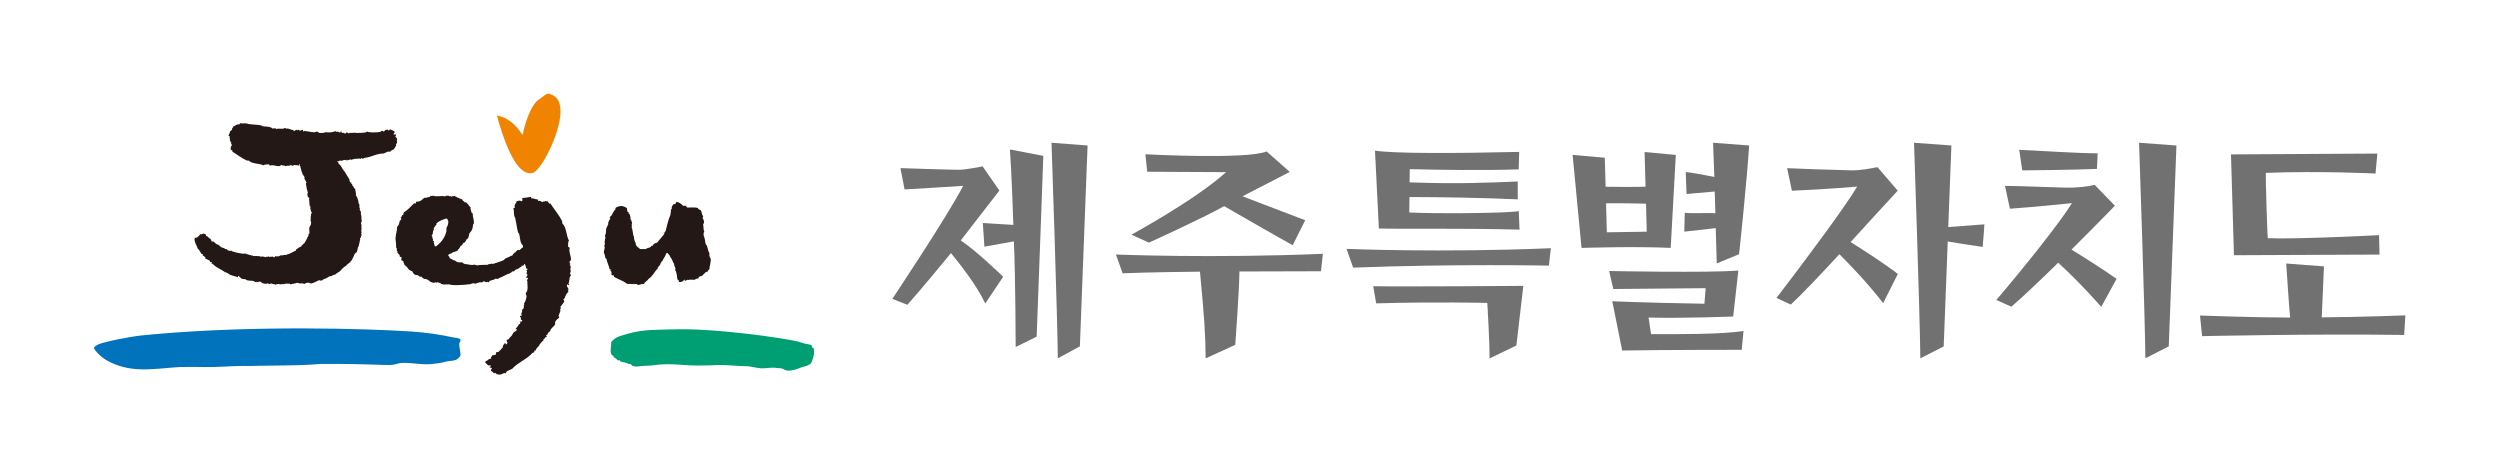 <svg width="203" height="38" viewBox="0 0 203 38" fill="none" xmlns="http://www.w3.org/2000/svg">
<g clip-path="url(#clip0_157_3540)">
<path d="M44.711 7.663C44.678 7.634 44.644 7.615 44.6 7.605C44.432 7.571 44.263 7.692 44.008 7.899L43.81 8.049C43.112 8.42 42.577 10.165 42.461 10.884C42.442 10.893 42.423 10.903 42.389 10.922C41.96 10.18 41.175 9.495 40.356 9.389C40.679 10.628 41.772 14.374 43.222 14.051C43.96 13.887 45.501 10.778 45.516 9.066V9.003C45.506 8.097 45.087 7.774 44.711 7.663Z" fill="#F08300"/>
<path d="M54.506 26.741C52.685 26.818 52.082 26.722 50.295 27.305C50.044 27.382 49.828 27.546 49.63 27.773C49.659 28.149 49.433 28.742 49.784 28.886C49.804 28.886 49.799 28.944 49.818 28.978C49.919 29.079 50.03 29.099 50.131 29.229C50.199 29.325 50.252 29.219 50.324 29.258C50.358 29.291 50.372 29.349 50.411 29.359C50.584 29.441 50.748 29.407 50.921 29.494C51.008 29.566 51.1 29.552 51.186 29.561C51.239 29.542 51.307 29.663 51.326 29.696C51.658 29.836 51.962 29.711 52.299 29.706C53.311 29.692 53.118 29.59 54.13 29.576C54.983 29.561 55.807 29.692 56.659 29.682C57.122 29.667 57.618 29.682 58.081 29.648C58.895 29.6 59.709 29.725 60.523 29.735C60.933 29.725 61.405 29.884 61.814 29.913C62.258 29.913 62.677 29.802 63.125 29.889C63.264 29.899 63.409 29.88 63.554 29.947C63.684 30.015 63.833 30.082 63.953 30.092C64.349 30.121 64.691 29.971 65.071 29.831C65.298 29.764 65.524 29.725 65.731 29.595C65.832 29.547 65.934 29.383 65.972 29.214C66.078 28.91 66.165 28.573 66.049 28.231C66.03 28.231 65.977 28.255 65.958 28.226C65.919 28.168 65.929 28.028 65.871 28.023C65.707 27.956 65.548 27.946 65.384 27.908C65.168 27.864 64.951 27.763 64.734 27.72C63.727 27.474 57.96 26.606 54.506 26.75V26.741Z" fill="#009F73"/>
<path d="M36.882 27.406C37.066 27.444 37.273 27.444 37.374 27.565C37.475 27.661 37.277 27.816 37.287 27.946C37.287 28.245 37.398 28.52 37.393 28.818C37.398 28.867 37.374 28.92 37.316 28.973C37.263 29.05 37.181 29.127 37.094 29.18C36.839 29.339 36.507 29.276 36.213 29.363C35.837 29.479 35.423 29.522 35.037 29.561C34.329 29.633 33.659 29.484 32.941 29.465C32.672 29.45 32.378 29.484 32.147 29.57C31.824 29.657 31.496 29.643 31.169 29.633C29.463 29.57 27.791 29.537 26.091 29.551C25.792 29.561 25.469 29.599 25.17 29.614C23.807 29.691 22.444 29.667 21.08 29.701C20.603 29.715 20.126 29.725 19.649 29.715C19.379 29.72 19.114 29.73 18.878 29.735C17.871 29.788 16.831 29.836 15.819 29.792C15.434 29.792 15.019 29.802 14.629 29.802C13.502 29.86 12.35 30.048 11.218 29.98C10.38 29.937 9.599 29.744 8.828 29.349C8.308 29.079 7.899 28.707 7.605 28.259C7.797 28.004 8.091 27.907 8.414 27.825C9.175 27.618 9.884 27.488 10.645 27.358C11.295 27.247 11.888 27.194 12.509 27.141C20.68 26.408 29.839 26.683 33.409 26.919C34.608 27.001 35.726 27.16 36.882 27.415V27.406Z" fill="#0073BD"/>
<path d="M51.625 19.764V19.855C51.697 20.043 51.842 20.091 51.986 20.226H52.458C52.458 20.135 52.569 20.226 52.569 20.135C52.68 20.135 52.839 20.091 52.916 19.952H52.993C53.07 19.812 53.19 19.715 53.345 19.715C53.537 19.484 53.735 19.248 53.928 19.016C53.928 18.92 53.966 18.828 54.043 18.78C54.164 18.361 54.236 17.893 54.433 17.469C54.433 17.329 54.511 17.141 54.472 17.001C54.511 17.001 54.549 17.001 54.549 16.953C54.511 16.765 54.626 16.673 54.703 16.577C54.78 16.577 54.857 16.577 54.896 16.48V16.389C55.089 16.389 55.31 16.529 55.464 16.712H55.72C55.72 16.808 55.773 16.808 55.821 16.856C56.023 16.856 56.476 16.808 56.683 16.9C56.683 17.04 56.886 16.996 56.939 17.136C56.987 17.276 56.987 17.416 57.093 17.555C57.093 17.599 57.093 17.647 57.04 17.695C57.141 17.835 57.242 18.067 57.093 18.206C57.141 18.394 57.093 18.631 57.194 18.819C57.093 18.91 57.141 19.055 57.141 19.146C57.242 19.334 57.242 19.566 57.295 19.802C57.498 20.034 57.449 20.318 57.603 20.549V20.829C57.705 20.829 57.603 20.974 57.705 20.974C57.758 21.253 57.603 21.581 57.603 21.866C57.55 21.909 57.498 21.957 57.449 22.006V22.097C57.396 22.097 57.348 22.097 57.348 22.049C57.242 22.189 57.093 22.285 56.987 22.425C56.886 22.377 56.833 22.473 56.785 22.473C56.683 22.473 56.785 22.613 56.683 22.613C56.582 22.613 56.476 22.661 56.423 22.705C56.322 22.753 55.97 22.656 55.869 22.753L55.816 22.705C55.763 22.753 55.715 22.796 55.609 22.796C55.609 22.748 55.609 22.705 55.556 22.705C55.503 22.844 55.281 22.941 55.147 22.893C55.103 22.801 55.118 22.729 55.002 22.685C54.963 22.391 54.963 22.136 54.809 21.885C54.848 21.885 54.848 21.842 54.848 21.803C54.809 21.678 54.732 21.547 54.732 21.422C54.612 21.253 54.573 21.003 54.419 20.872C54.458 20.829 54.342 20.786 54.38 20.747C54.303 20.665 54.265 20.622 54.188 20.535C54.111 20.535 54.111 20.578 54.072 20.617C54.034 20.829 53.836 20.998 53.797 21.21L53.759 21.167C53.72 21.292 53.605 21.379 53.605 21.504C53.528 21.543 53.489 21.673 53.412 21.711V21.798C53.137 22.049 52.988 22.459 52.665 22.637C52.583 22.816 52.376 22.849 52.299 23.047C52.174 23.047 51.981 23.095 51.832 23.143C51.731 23.095 51.577 22.994 51.475 23.095C51.475 23.047 51.422 23.047 51.374 23.047L51.326 23.095C51.225 22.994 51.071 23.095 50.921 23.047C50.613 22.801 50.256 22.7 49.905 22.507C49.799 22.507 49.905 22.358 49.799 22.358C49.746 22.358 49.697 22.358 49.649 22.309C49.649 22.16 49.702 22.063 49.548 21.962L49.601 21.914C49.601 21.866 49.548 21.866 49.5 21.866C49.447 21.567 49.298 21.321 49.245 21.027C49.209 20.995 49.176 20.962 49.144 20.93C49.144 20.781 49.095 20.636 49.042 20.535C48.994 20.337 49.168 20.173 49.071 19.985C49.071 19.942 49.071 19.894 49.119 19.846C49.071 19.609 49.119 19.47 49.168 19.238C49.119 19.238 49.119 19.195 49.119 19.146C49.216 18.963 49.216 18.77 49.216 18.582C49.264 18.443 49.36 18.303 49.408 18.163L49.36 18.115C49.457 18.023 49.408 17.883 49.553 17.787C49.553 17.739 49.553 17.695 49.505 17.695C49.505 17.599 49.601 17.555 49.649 17.507C49.697 17.411 49.885 17.044 50.001 16.972L49.962 16.914C50.044 16.794 50.266 16.745 50.44 16.726C50.57 16.716 50.82 16.842 50.892 16.88C50.945 16.991 50.892 17.078 50.969 17.218H51.042V17.314C51.042 17.363 51.075 17.363 51.114 17.363C51.153 17.502 51.225 17.642 51.186 17.782C51.186 17.83 51.225 17.83 51.258 17.83C51.22 17.922 51.331 18.018 51.331 18.11C51.258 18.201 51.331 18.346 51.292 18.486C51.403 18.717 51.364 19.002 51.475 19.233C51.475 19.421 51.548 19.609 51.62 19.749L51.625 19.764Z" fill="#231815"/>
<path d="M32.826 21.5C32.826 21.5 33.014 21.625 33.067 21.716C33.12 21.808 33.216 21.919 33.288 21.948C33.389 21.986 33.486 22.044 33.486 22.044L33.548 22.175L33.708 22.319C33.876 22.372 33.91 22.271 34.035 22.445C34.093 22.445 34.146 22.445 34.146 22.493L34.204 22.445C34.261 22.546 34.372 22.594 34.43 22.642C34.599 22.642 34.743 22.705 34.854 22.801C34.907 22.801 34.917 22.917 34.917 22.869C35.09 22.912 35.206 23.028 35.317 22.927C35.37 22.927 35.427 22.927 35.427 22.975L35.48 22.927C35.596 22.878 35.62 23.014 35.731 22.96C35.789 22.96 35.789 23.009 35.789 23.062H35.9C36.01 23.163 36.487 23.028 36.603 23.129C37.234 23.211 38.27 23.062 38.27 23.062C38.275 22.965 38.429 23.067 38.434 22.975L38.487 23.023C38.699 23.081 38.92 22.84 39.132 22.941C39.171 22.912 39.208 22.882 39.243 22.85C39.349 22.806 39.503 23.004 39.619 22.869C39.619 22.917 39.672 22.917 39.725 22.922C39.725 22.89 39.725 22.858 39.725 22.825C39.889 22.739 40.091 22.758 40.216 22.628C40.269 22.633 40.375 22.642 40.428 22.652C40.467 22.623 40.505 22.594 40.544 22.565C40.819 22.498 41.064 22.281 41.377 22.208C41.426 22.155 41.536 22.146 41.58 22.044C41.633 22.04 41.686 22.035 41.739 22.03C41.787 21.977 41.835 21.924 41.883 21.876C42.047 21.909 42.192 21.683 42.351 21.659C42.341 21.615 42.336 21.562 42.389 21.557L42.452 21.596C42.519 21.551 42.564 21.495 42.587 21.427C42.751 21.447 42.842 21.244 42.934 21.133C42.969 21.13 43.004 21.125 43.039 21.119C43.075 21.112 43.105 21.075 43.131 21.008C43.166 21.001 43.202 20.995 43.237 20.988C43.377 20.868 43.459 20.714 43.666 20.632C43.656 20.584 43.647 20.535 43.704 20.526C43.82 20.559 43.796 20.415 43.839 20.362C43.887 20.328 44.027 20.227 44.066 20.275C44.056 20.352 44.205 20.073 44.196 20.15C44.234 20.198 44.417 19.716 44.461 19.687L44.017 18.525C43.854 18.756 43.271 19.523 42.958 19.59C42.962 19.836 42.688 19.846 42.505 19.986C42.514 20.029 42.529 20.077 42.476 20.092C42.322 20.125 42.249 20.304 42.148 20.323C42.139 20.28 42.086 20.289 42.033 20.304C41.989 20.362 41.888 20.386 41.859 20.492C41.7 20.526 41.657 20.68 41.565 20.791L41.508 20.752C41.32 20.926 41.045 20.907 40.915 21.119C40.611 21.259 40.351 21.312 40.038 21.427C39.985 21.427 39.932 21.432 39.927 21.384C39.879 21.485 39.662 21.403 39.614 21.5C39.291 21.519 39.022 21.49 38.703 21.557C38.694 21.461 38.54 21.567 38.535 21.476C38.27 21.586 38.005 21.437 37.735 21.437C37.682 21.389 37.576 21.389 37.518 21.292C37.253 21.34 37.09 21.292 36.931 21.148C36.772 21.148 36.661 21.003 36.502 20.955V20.858C36.467 20.826 36.431 20.794 36.396 20.762C36.396 20.617 36.555 20.617 36.666 20.569C36.772 20.429 37.061 20.458 37.172 20.318C37.172 20.27 37.316 20.178 37.316 20.13C37.369 20.034 37.407 19.942 37.461 19.942C37.624 19.846 37.518 19.735 37.73 19.692C37.73 19.643 37.899 19.528 37.841 19.48C38.058 19.34 38.053 19.253 38.106 18.968C38.212 18.829 38.371 18.669 38.371 18.481C38.424 18.433 38.357 18.226 38.467 18.178C38.52 17.845 38.381 17.667 38.381 17.334C38.345 17.302 38.31 17.27 38.275 17.238C38.275 17.093 38.169 16.997 38.222 16.857C38.063 16.712 38.101 16.669 37.938 16.524L37.846 16.428H37.74C37.687 16.331 37.523 16.288 37.523 16.186C37.311 16.138 37.094 15.998 36.882 15.902L36.829 15.95L36.776 15.902C36.741 15.934 36.706 15.966 36.67 15.998C36.67 15.854 36.511 15.998 36.458 15.902C36.348 15.902 36.242 15.854 36.136 15.95C35.813 15.854 35.466 16.023 35.143 15.878C35.143 15.974 34.926 15.83 34.926 15.974C34.82 16.023 34.661 16.018 34.613 16.061H34.449C34.286 16.206 34.156 16.375 33.833 16.375C33.727 16.375 33.833 16.514 33.727 16.514H33.621C33.351 16.755 33.139 17.04 32.816 17.228C32.816 17.276 32.705 17.324 32.763 17.416C32.763 17.464 32.71 17.464 32.652 17.464C32.652 17.556 32.599 17.604 32.546 17.652C32.546 17.7 32.546 17.749 32.599 17.749C32.599 17.797 32.517 17.917 32.465 17.917C32.411 18.11 32.411 18.298 32.248 18.395C32.248 18.776 32.137 18.959 32.113 19.378C32.151 19.6 32.171 19.938 32.171 20.135C32.339 20.236 32.127 20.232 32.243 20.381C32.301 20.381 32.267 20.468 32.267 20.516C32.32 20.617 32.503 20.685 32.445 20.786C32.445 20.834 32.537 20.883 32.595 20.883C32.652 20.979 32.513 21.09 32.623 21.143C32.623 21.191 32.802 21.152 32.744 21.254L32.84 21.471L32.826 21.5ZM36.319 18.395C36.213 18.443 36.319 18.544 36.213 18.597L36.266 18.645C36.222 19.055 35.967 19.61 35.398 20.005C35.346 20.005 35.292 20.005 35.292 19.957C35.292 19.855 35.182 19.706 35.239 19.605C35.239 19.557 35.182 19.557 35.129 19.557C35.239 19.455 35.056 19.354 35.114 19.205C35.056 19.205 35.056 19.156 35.056 19.103C35.22 19.002 35.085 18.742 35.249 18.645L35.196 18.592C35.249 18.491 35.336 18.337 35.442 18.236V18.134C35.659 17.932 35.943 17.845 36.213 17.749C36.266 17.749 36.319 17.749 36.319 17.797C36.483 17.999 36.372 18.202 36.319 18.404V18.395Z" fill="#231815"/>
<path d="M45.641 17.937C45.646 18.005 45.656 18.067 45.66 18.135C46.026 18.491 45.954 19.099 46.2 19.533C46.084 19.682 46.166 19.87 46.113 20.01C46.161 20.049 46.21 20.087 46.258 20.126C46.161 20.473 46.393 20.777 46.359 21.114C46.32 21.163 46.28 21.212 46.239 21.264C46.243 21.326 46.253 21.394 46.316 21.389L46.258 21.462L46.33 21.519L46.272 21.592C46.335 21.582 46.344 21.649 46.349 21.717C46.234 21.862 46.446 22.035 46.267 22.189C46.34 22.247 46.344 22.315 46.354 22.382C46.171 22.537 46.282 22.821 46.157 23.024L46.224 23.086L46.161 23.159L46.094 23.096C46.026 23.096 46.031 23.168 46.031 23.231C46.099 23.361 46.234 23.486 46.104 23.626L46.171 23.689C45.978 23.834 45.92 24.002 45.863 24.19C45.824 24.235 45.784 24.28 45.742 24.325C45.805 24.388 45.81 24.446 45.81 24.513C45.689 24.648 45.632 24.774 45.511 24.909C45.511 24.971 45.578 25.097 45.453 25.164L45.516 25.227C45.453 25.357 45.4 25.55 45.342 25.68C45.405 25.68 45.405 25.738 45.405 25.801C45.222 25.936 45.015 26.08 45.082 26.331C44.967 26.529 44.812 26.591 44.692 26.789C44.755 26.91 44.475 26.967 44.48 27.093C44.48 27.218 44.297 27.165 44.364 27.29L44.427 27.353C44.385 27.356 44.345 27.36 44.307 27.363C44.265 27.45 44.205 27.515 44.128 27.56C44.128 27.623 44.128 27.691 44.071 27.691C43.96 27.773 43.907 27.869 43.791 28.004C43.854 28.067 43.594 28.197 43.656 28.202C43.589 28.259 43.521 28.322 43.512 28.448C43.454 28.448 43.391 28.448 43.382 28.505V28.587C43.343 28.631 43.329 28.631 43.242 28.65C42.765 29.195 42.066 29.412 41.584 29.952C41.455 30.01 41.329 30.067 41.199 30.125C41.069 30.183 41.112 30.371 40.997 30.304C41.002 30.241 40.833 30.357 40.77 30.357C40.635 30.477 40.438 30.386 40.313 30.381C40.318 30.318 40.245 30.333 40.192 30.265L40.125 30.323C40.072 30.256 39.932 30.13 39.869 30.125C39.816 30.063 39.937 29.995 39.874 29.99L39.942 29.928C39.947 29.865 39.845 29.851 39.783 29.846C39.672 29.715 39.908 29.812 39.86 29.682L39.619 29.663C39.561 29.537 39.446 29.537 39.392 29.407C39.402 29.286 39.672 29.286 39.681 29.156C39.802 29.166 39.768 29.147 39.898 29.084L39.855 28.992C39.985 28.934 39.966 28.824 40.024 28.828C40.024 28.891 40.072 28.819 40.13 28.824C40.192 28.824 40.25 28.828 40.26 28.766C40.264 28.703 40.269 28.64 40.337 28.578C40.379 28.581 40.419 28.584 40.457 28.587C40.722 28.346 40.553 28.505 40.828 28.202C40.828 28.16 40.831 28.118 40.838 28.076C40.905 28.018 40.915 27.893 41.045 27.835C41.04 27.898 41.031 27.961 41.093 27.965C41.286 27.85 41.17 27.777 41.122 27.652C41.167 27.61 41.212 27.57 41.257 27.532C41.252 27.594 41.358 27.546 41.3 27.541C41.295 27.604 41.363 27.396 41.426 27.396C41.575 27.165 41.469 27.44 41.691 27.006C41.739 26.958 41.854 26.914 41.864 26.885C41.849 26.881 42.008 26.823 41.951 26.76C41.941 26.712 41.965 26.688 41.84 26.746C41.912 26.62 42.129 26.437 42.139 26.312C42.317 26.384 42.177 26.1 42.298 26.104C42.23 26.162 42.167 26.042 42.172 26.104H42.375C42.51 25.979 42.187 25.984 42.307 25.849C42.307 25.786 42.288 25.752 42.225 25.752C42.225 25.69 42.206 25.637 42.269 25.632L42.331 25.69C42.389 25.622 42.273 25.41 42.394 25.343C42.394 25.28 42.394 25.217 42.394 25.15C42.577 25.015 42.495 25.039 42.548 24.846L42.486 24.788C42.486 24.851 42.616 24.73 42.558 24.73C42.558 24.685 42.558 24.642 42.558 24.6C42.678 24.533 42.765 24.108 42.76 23.983C42.76 24.108 42.616 23.694 42.741 23.752C42.919 23.486 42.799 23.134 42.823 22.811C42.693 22.763 42.924 22.672 42.852 22.556C42.794 22.561 42.731 22.57 42.721 22.508C42.757 22.459 42.792 22.411 42.828 22.363C42.823 22.3 42.818 22.238 42.755 22.247C42.751 22.185 42.746 22.122 42.803 22.112C42.794 22.05 42.789 21.987 42.731 21.992C42.767 21.944 42.803 21.897 42.842 21.852C42.837 21.789 42.775 21.794 42.712 21.809C42.746 21.548 42.486 21.36 42.582 21.095C42.524 21.1 42.514 21.037 42.51 20.974C42.673 20.762 42.452 20.507 42.553 20.304C42.428 20.256 42.476 20.121 42.461 19.996C42.514 19.928 42.36 19.861 42.351 19.803C42.196 19.504 42.24 19.263 42.143 18.945C42.023 19.056 41.936 18.062 41.83 17.681C41.671 17.436 41.777 17.156 41.681 16.901C41.748 16.891 41.811 16.886 41.806 16.819C41.719 16.631 41.912 16.539 41.956 16.336C42.086 16.322 42.211 16.235 42.355 16.351C42.481 16.269 42.404 16.148 42.394 16.081C42.654 16.047 42.852 16.023 43.117 15.989C43.121 16.057 43.131 16.119 43.194 16.115C43.391 16.09 43.468 16.211 43.666 16.187C43.671 16.254 43.68 16.322 43.743 16.312C43.873 16.293 43.945 16.351 44.017 16.409C44.085 16.399 44.148 16.389 44.143 16.327L44.215 16.38L44.273 16.308C44.345 16.365 44.408 16.356 44.475 16.346C44.547 16.404 44.567 16.602 44.692 16.52C45.005 17.011 45.381 17.431 45.632 17.932L45.641 17.937Z" fill="#231815"/>
<path d="M16.744 19.109C16.72 19.003 16.571 18.974 16.508 18.969C16.445 18.969 16.325 19.099 16.267 18.998C16.267 18.998 16.161 19.167 16.036 19.258C15.949 19.321 15.819 19.311 15.819 19.311C15.79 19.47 15.771 19.49 15.911 19.866C15.973 19.88 16.041 20.237 16.113 20.256C16.084 20.116 16.301 20.555 16.368 20.618C16.397 20.624 16.426 20.632 16.455 20.642C16.498 20.652 16.479 20.695 16.455 20.734L16.653 20.873C16.672 20.926 16.715 20.941 16.667 21.018C16.816 21.028 16.913 21.119 17.038 21.172C17.081 21.192 17.052 21.225 17.028 21.264C17.067 21.283 17.11 21.298 17.139 21.264C17.245 21.264 17.168 21.375 17.187 21.428L17.255 21.409C17.269 21.462 17.356 21.5 17.356 21.5C17.486 21.698 18.127 21.944 18.286 22.122L18.349 22.093C18.397 22.194 18.681 22.214 18.681 22.354L18.739 22.32C18.768 22.368 19.192 22.45 19.307 22.513C19.365 22.474 19.283 22.411 19.346 22.383C19.413 22.44 19.563 22.575 19.63 22.638C19.63 22.638 19.813 22.652 19.943 22.681C20.107 22.855 20.444 22.749 20.642 22.836C20.666 22.889 20.709 22.898 20.753 22.908L20.815 22.874L20.839 22.922C20.965 22.86 21.032 22.922 21.114 22.85L21.138 22.903L21.201 22.869C21.217 22.905 21.233 22.94 21.249 22.976C21.422 23.014 21.581 23.096 21.769 23C21.793 23.053 21.837 23.062 21.88 23.072C21.922 23.049 21.963 23.029 22.005 23.009C22.135 23.038 22.159 23.091 22.314 23.077L22.338 23.125C22.526 23.033 22.656 23.058 22.829 23.096C22.868 23.014 22.959 23.125 22.998 23.043L23.022 23.096C23.166 22.99 23.388 23.043 23.542 23.038L23.566 23.091C23.629 23.062 23.605 23.091 23.605 23.091C23.73 23.033 24.038 23.029 24.12 22.956C24.294 23 24.289 23.033 24.525 23.004C24.573 23.014 24.669 23.038 24.718 23.053C24.91 22.922 25.079 22.927 25.248 23.024C25.44 22.985 25.744 22.836 25.912 22.749C25.961 22.763 26.009 22.778 26.057 22.792C26.129 22.768 26.177 22.783 26.226 22.701C26.442 22.628 26.596 22.551 26.789 22.421C26.813 22.474 26.934 22.373 26.958 22.421C26.974 22.395 26.99 22.37 27.006 22.344C27.102 22.373 27.175 22.252 27.266 22.281C27.282 22.256 27.298 22.23 27.314 22.204C27.459 22.156 27.401 22.117 27.546 22.069C27.671 21.987 27.844 21.693 28.124 21.573C28.119 21.481 28.302 21.428 28.345 21.346C28.365 21.307 28.418 21.317 28.461 21.327L28.432 21.274C28.5 21.24 28.48 21.11 28.548 21.168C28.567 21.129 28.649 21.018 28.606 21.008C28.741 20.902 28.741 20.55 28.943 20.507C28.956 20.478 28.967 20.451 28.977 20.425C29.058 20.319 29.025 20.116 29.073 20.087C29.087 20.049 29.068 20.02 29.111 20.03C29.164 19.866 29.203 19.62 29.251 19.403C29.208 19.393 29.227 19.355 29.251 19.311C29.29 19.321 29.309 19.278 29.328 19.239C29.285 19.229 29.304 19.186 29.323 19.147L29.381 19.118C29.299 19.099 29.391 18.988 29.309 18.969L29.367 18.935C29.294 18.738 29.401 18.535 29.328 18.337L29.381 18.304C29.285 18.193 29.304 18.072 29.381 17.956C29.352 17.904 29.367 17.865 29.381 17.822C29.27 17.754 29.405 17.677 29.338 17.614C29.376 17.489 29.241 17.368 29.323 17.248C29.27 17.146 29.256 17.103 29.198 17.002C29.208 16.959 29.222 16.915 29.237 16.872C29.193 16.862 29.15 16.852 29.164 16.814C29.232 16.737 29.16 16.679 29.184 16.592C29.102 16.578 29.145 16.505 29.116 16.452C29.087 16.221 29.029 16.047 28.89 15.85C28.948 15.763 28.832 15.43 28.837 15.324L28.755 15.281C28.721 15.175 28.683 15.117 28.601 15.059C28.601 15.024 28.602 14.988 28.606 14.953C28.562 14.953 28.524 14.953 28.524 14.895C28.524 14.86 28.525 14.824 28.529 14.789L28.48 14.837C28.403 14.779 28.369 14.673 28.374 14.567C28.22 14.35 28.162 14.191 27.941 13.873C27.854 13.926 27.941 13.709 27.835 13.757C27.714 13.487 27.637 13.42 27.464 13.256C27.467 13.22 27.47 13.185 27.473 13.15C27.477 13.114 27.445 13.114 27.377 13.15C27.329 13.15 27.334 13.097 27.338 13.044C27.064 12.875 26.081 12.735 25.932 12.465C25.845 12.465 25.763 12.407 25.71 12.513C25.684 12.475 25.659 12.438 25.633 12.402C25.402 12.552 25.214 12.282 25.002 12.224L24.954 12.272C24.881 12.113 24.737 12.267 24.65 12.267C24.612 12.21 24.568 12.21 24.525 12.21C24.299 12.311 24.091 12.195 23.899 12.455L23.86 12.402L24.347 13.314C24.337 13.362 24.472 13.931 24.602 14.215C24.645 14.225 24.703 14.326 24.732 14.384C24.726 14.416 24.718 14.45 24.708 14.485C24.775 14.606 24.838 14.721 24.905 14.842C24.862 14.832 24.848 14.88 24.838 14.934C24.891 15.102 24.886 15.281 24.939 15.445C25.007 15.507 24.93 15.541 25.002 15.618C25.007 15.628 24.954 15.724 24.968 15.729C24.939 15.811 24.987 15.912 24.987 15.912C25.012 16.096 25.002 15.951 25.132 16.081C25.016 16.221 25.209 16.447 25.093 16.587C25.156 16.655 25.161 16.558 25.18 16.611C25.167 16.637 25.153 16.663 25.137 16.689C25.117 16.727 25.156 16.741 25.199 16.756C25.238 16.857 25.166 16.92 25.219 17.016C25.262 17.026 25.219 17.151 25.262 17.161C25.276 17.253 25.392 17.282 25.281 17.344C25.243 17.335 25.262 17.518 25.224 17.643C25.248 17.691 25.224 17.904 25.209 17.947C25.252 17.956 25.281 17.904 25.262 17.947C25.252 17.973 25.243 18 25.233 18.029C25.276 18.038 25.272 18.116 25.252 18.154C25.252 18.284 25.166 18.352 25.122 18.472C25.074 18.738 25.214 18.954 25.031 19.051C25.093 19.109 25.016 19.181 24.997 19.224C24.939 19.253 24.954 19.384 24.901 19.413C24.833 19.576 24.799 19.567 24.732 19.731C24.621 19.793 24.607 19.866 24.496 19.928C24.483 19.954 24.472 19.982 24.462 20.01C24.448 20.049 24.409 20.039 24.371 20.035C24.299 20.107 24.053 20.223 24.014 20.3L24.034 20.353C23.884 20.406 23.841 20.425 23.677 20.521C23.513 20.618 23.393 20.618 23.224 20.705C23.075 20.661 22.95 20.772 22.8 20.729C22.742 20.758 22.684 20.791 22.631 20.816C22.559 20.796 22.444 20.854 22.391 20.796C22.318 20.777 22.333 20.912 22.261 20.893C22.235 20.886 22.211 20.88 22.188 20.873L22.169 20.825C22.053 20.883 21.967 20.816 21.851 20.869L21.832 20.82C21.721 20.878 21.625 20.816 21.552 20.888C21.456 20.825 21.254 20.82 21.085 20.835C21.099 20.791 21.061 20.787 21.027 20.782L20.974 20.816C20.989 20.772 20.656 20.796 20.618 20.791L20.541 20.777L20.517 20.729L20.463 20.762C20.401 20.709 20.001 20.666 19.905 20.565C19.828 20.637 19.755 20.603 19.669 20.589C19.312 20.565 18.874 20.411 18.83 20.401L18.806 20.348C18.681 20.411 18.474 20.348 18.421 20.242C18.377 20.232 18.315 20.227 18.271 20.213C18.223 20.107 17.944 20.126 17.905 20.02C17.905 20.02 17.766 19.924 17.703 19.851C17.611 19.909 17.38 19.63 17.337 19.61H17.183L17.125 19.437L16.918 19.278C16.836 19.123 16.749 19.244 16.72 19.114L16.744 19.109Z" fill="#231815"/>
<path d="M20.03 13.034C20.088 13.034 20.145 13.034 20.203 13.043C20.478 13.328 21.027 13.246 21.388 13.424C21.533 13.318 21.692 13.381 21.822 13.332C21.851 13.371 21.88 13.41 21.909 13.448C22.227 13.352 22.395 13.511 22.699 13.492C22.747 13.46 22.797 13.427 22.848 13.395C22.906 13.4 22.959 13.41 22.945 13.463L23.017 13.415L23.055 13.472L23.128 13.429C23.108 13.482 23.166 13.492 23.224 13.492C23.369 13.4 23.46 13.525 23.629 13.386C23.667 13.448 23.725 13.458 23.778 13.463C23.947 13.323 24.005 13.467 24.212 13.405L24.245 13.467L24.322 13.429L24.289 13.366C24.308 13.313 24.366 13.328 24.419 13.337C24.51 13.415 24.573 13.53 24.727 13.458L24.756 13.521C24.852 13.453 24.101 13.419 25.271 13.381C25.323 13.358 25.373 13.336 25.421 13.313C25.45 13.376 25.503 13.39 25.556 13.405C25.705 13.337 25.83 13.318 25.98 13.251C26.033 13.265 26.115 13.342 26.211 13.26L26.24 13.318C26.37 13.304 26.548 13.294 26.674 13.28C26.654 13.328 26.592 13.212 26.64 13.236C26.818 13.145 27.016 13.038 27.184 13.173C27.387 13.154 27.473 13.053 27.671 13.034C27.738 13.13 27.897 12.942 27.994 12.995C28.09 13.043 28.09 12.908 28.153 13.005L28.172 13.072C28.191 13.046 28.21 13.019 28.23 12.99C28.313 12.997 28.389 12.98 28.456 12.942C28.504 12.971 28.548 13 28.581 12.956C28.692 12.913 28.788 12.913 28.938 12.879C28.957 12.952 29.063 12.846 29.034 12.889C29.107 12.87 29.184 12.855 29.28 12.908C29.309 12.865 29.338 12.821 29.386 12.85L29.439 12.894C29.492 12.884 29.497 12.874 29.559 12.826C30.186 12.768 30.532 12.465 31.154 12.465C31.265 12.416 31.371 12.368 31.482 12.315C31.588 12.267 31.689 12.397 31.708 12.286C31.665 12.257 31.833 12.214 31.867 12.171C32.021 12.156 32.113 11.891 32.175 11.804C32.132 11.775 32.175 11.737 32.166 11.659L32.243 11.645C32.228 11.573 32.214 11.274 32.243 11.23C32.228 11.158 32.122 11.206 32.151 11.163L32.122 11.115C32.079 11.086 32.137 11.009 32.166 10.97C32.137 10.825 32.007 10.989 31.944 10.888L32.06 10.719C32.007 10.618 31.776 10.555 31.689 10.498C31.626 10.584 31.631 10.551 31.525 10.604L31.491 10.522C31.385 10.579 31.323 10.512 31.289 10.551C31.332 10.579 31.26 10.575 31.231 10.618C31.197 10.662 31.169 10.705 31.125 10.671C31.082 10.642 31.034 10.613 30.961 10.628C30.942 10.657 30.921 10.684 30.899 10.71C30.595 10.763 29.916 10.777 29.844 10.686C29.792 10.698 29.742 10.711 29.694 10.724C29.742 10.748 29.656 10.806 29.685 10.758C29.733 10.782 29.55 10.734 29.521 10.777C29.28 10.777 28.75 10.83 28.851 10.768C28.731 10.763 28.49 10.825 28.393 10.777C28.36 10.936 28.186 10.69 28.138 10.777C28.215 10.758 28.042 10.748 28.095 10.768V10.83C27.95 10.879 27.941 10.734 27.791 10.792C27.738 10.772 27.719 10.743 27.743 10.7C27.695 10.681 27.656 10.652 27.632 10.7L27.656 10.763C27.579 10.792 27.454 10.637 27.353 10.71C27.3 10.69 27.252 10.671 27.203 10.652C27.03 10.748 26.842 10.743 26.664 10.758L26.63 10.7C26.683 10.71 26.543 10.796 26.563 10.748C26.527 10.739 26.492 10.731 26.457 10.724C26.365 10.811 25.985 10.806 25.879 10.782C25.985 10.806 25.667 10.599 25.686 10.705C25.416 10.811 25.108 10.652 24.823 10.652C24.804 10.541 24.684 10.724 24.597 10.652C24.616 10.604 24.631 10.551 24.578 10.541C24.506 10.579 24.453 10.565 24.385 10.608C24.332 10.604 24.274 10.594 24.294 10.546C24.241 10.541 24.183 10.531 24.168 10.579C24.115 10.575 24.057 10.565 24.077 10.517C24.009 10.555 23.937 10.613 23.87 10.657C23.817 10.657 23.831 10.604 23.841 10.551C23.605 10.584 23.474 10.372 23.224 10.454C23.238 10.406 23.185 10.401 23.128 10.396C22.921 10.531 22.631 10.387 22.439 10.483C22.405 10.382 22.285 10.43 22.174 10.43C22.106 10.478 22.063 10.353 22.01 10.353C21.755 10.247 21.538 10.3 21.263 10.237C21.369 10.131 20.497 10.126 20.165 10.069C19.957 9.958 19.702 10.064 19.481 10.001C19.466 10.054 19.456 10.112 19.399 10.107C19.24 10.049 19.143 10.213 18.955 10.261C18.931 10.367 18.811 10.42 18.845 10.512C18.763 10.618 18.753 10.637 18.695 10.637C18.647 10.854 18.608 10.83 18.555 11.047C18.613 11.052 18.671 11.052 18.657 11.105C18.613 11.264 18.715 11.327 18.671 11.486C18.729 11.486 18.787 11.491 18.772 11.544C18.743 11.65 18.787 11.708 18.83 11.766C18.816 11.819 18.801 11.872 18.743 11.872L18.787 11.93L18.715 11.978C18.758 12.036 18.743 12.089 18.729 12.142C18.772 12.2 18.946 12.209 18.859 12.31C19.264 12.547 19.596 12.836 20.015 13.019L20.03 13.034Z" fill="#231815"/>
<path d="M78.012 19.528C78.137 19.369 81.148 15.473 81.148 15.473L79.79 13.511C79.79 13.511 78.417 13.786 77.867 13.786C77.087 13.786 73.117 13.651 73.117 13.651L73.45 15.381C73.45 15.381 77.419 15.15 78.21 15.092C76.88 17.643 72.457 24.267 72.457 24.267L73.681 24.749C73.681 24.749 75.092 23.158 77.217 20.55C77.882 21.355 79.303 23.163 79.925 24.489L80.002 24.648L81.457 22.474L81.399 22.416C81.307 22.329 79.25 20.338 78.017 19.528H78.012Z" fill="#727171"/>
<path d="M82.29 18.26C81.158 18.202 79.804 18.105 79.804 18.105L79.934 20.029C79.934 20.029 82.121 19.639 82.329 19.6C82.459 22.512 82.473 28.177 82.473 28.177L84.179 27.334V27.276C84.207 26.741 84.718 12.657 84.718 12.657L82.006 12.137C82.006 12.137 82.155 14.229 82.285 18.255L82.29 18.26Z" fill="#727171"/>
<path d="M85.899 29.093L87.686 28.124L88.312 11.814L85.383 11.592C85.383 11.592 85.879 26.147 85.894 29.098L85.899 29.093Z" fill="#727171"/>
<path d="M174.204 29.093L176.102 28.124L176.728 11.814L173.693 11.592C173.693 11.592 174.189 26.147 174.204 29.098V29.093Z" fill="#727171"/>
<path d="M158.454 11.814L155.419 11.592C155.419 11.592 155.915 26.147 155.93 29.098L157.828 28.129L158.156 19.605C159.109 19.783 160.993 20.048 160.993 20.048C161.056 19.455 161.133 18.216 161.133 18.216C161.133 18.216 159.134 18.361 158.199 18.438L158.454 11.814Z" fill="#727171"/>
<path d="M93.294 19.701C93.294 19.701 97.509 17.792 99.403 16.741C101.07 17.701 103.936 19.349 104.881 19.86L104.967 19.909L105.984 17.884C105.984 17.884 101.272 16.085 100.891 15.941C101.205 15.777 104.731 13.959 104.731 13.959L102.847 12.296C101.277 12.966 93.005 12.527 93.005 12.527L93.154 13.945C93.154 13.945 99.08 13.974 99.557 13.979C97.066 16.235 91.873 19.055 91.873 19.055L93.289 19.701H93.294Z" fill="#727171"/>
<path d="M90.615 20.666L91.155 22.19C91.155 22.19 93.732 22.088 97.437 22.06C97.808 25.974 97.876 27.093 97.9 29.099L100.304 28C100.304 28 100.636 23.472 100.641 22.045C100.834 22.045 107.261 22.026 107.261 22.026L107.42 20.608C98.492 20.989 90.615 20.666 90.615 20.666Z" fill="#727171"/>
<path d="M193.215 20.676L193.181 19.094C193.181 19.094 186.335 19.446 184.143 19.34C184.104 18.983 183.96 14.562 183.984 14.037C188.421 13.868 192.892 14.09 192.892 14.09L193.041 12.47L181.156 12.537L181.397 20.724L193.215 20.671V20.676Z" fill="#727171"/>
<path d="M188.527 25.771C188.527 25.738 188.705 21.63 188.705 21.63L185.641 21.398C185.641 21.398 185.858 24.768 185.959 25.786C183.242 25.786 178.641 25.622 178.641 25.622L178.809 27.295C178.809 27.295 187.905 27.092 195.219 27.198L195.315 25.607C195.315 25.607 192.304 25.733 188.527 25.771Z" fill="#727171"/>
<path d="M135.661 20.13L136.076 12.58L133.541 12.344L133.618 15.159C132.775 15.193 130.998 15.174 130.376 15.164L130.309 12.807L127.697 12.58L128.42 20.13C128.42 20.13 132.838 19.99 135.661 20.13ZM130.41 16.509C131.475 16.49 133.002 16.524 133.657 16.538L133.715 18.814L130.477 18.862L130.41 16.514V16.509Z" fill="#727171"/>
<path d="M139.203 14.364C138.446 14.219 137.194 13.988 136.88 13.969L136.948 15.753L139.236 15.55C139.251 16.105 139.27 16.688 139.289 17.31C138.499 17.271 137.348 17.353 136.803 17.276L136.765 18.809L139.318 18.525C139.342 19.388 139.366 20.328 139.4 21.389L141.212 20.641C141.293 19.918 141.862 14.523 142.031 11.814L139.101 11.592C139.14 12.537 139.174 13.429 139.203 14.369V14.364Z" fill="#727171"/>
<path d="M134.067 27.131L133.864 25.786C136.774 25.859 140.735 25.7 140.735 25.7L141.154 21.968C138.711 22.17 130.661 22.006 130.661 22.006L130.998 23.467C132.304 23.453 137.41 23.409 138.499 23.4L138.398 24.663C136.837 24.644 132.723 24.547 130.916 24.46L131.721 28.462C135.054 28.404 141.428 28.404 141.428 28.404L141.573 26.876C139.805 27.155 136.206 27.141 134.062 27.131H134.067Z" fill="#727171"/>
<path d="M154.094 15.483L152.456 13.574C151.873 13.675 151.078 13.854 150.269 13.83C148.385 13.781 146.314 13.714 145.114 13.656L145.504 15.488C148.51 15.358 150.799 15.151 150.799 15.151C149.965 16.612 146.453 21.327 144.252 24.191L145.413 24.731C146.299 23.916 147.812 22.315 149.358 20.642C150.12 21.394 151.613 22.932 152.914 24.615L154.104 22.243C153.044 21.423 151.334 20.324 150.269 19.654C151.835 17.947 153.319 16.303 154.099 15.479L154.094 15.483Z" fill="#727171"/>
<path d="M170.272 13.714L170.33 12.45C168.615 12.45 164.905 12.195 163.961 12.166L164.207 13.834C164.207 13.834 168.432 13.8 170.272 13.714Z" fill="#727171"/>
<path d="M171.732 16.708L170.089 15.011C169.579 15.146 168.567 15.261 167.738 15.237C165.797 15.189 164.144 15.102 162.805 15.093L163.205 16.949C165.026 16.824 168.244 16.496 168.244 16.496C167.199 18.169 164.269 21.818 162.101 24.359L163.325 24.904C164.361 24.007 165.763 22.667 167.126 21.331C169.087 23.13 170.619 24.919 170.619 24.919L171.867 22.643C170.691 21.818 169.116 20.825 168.205 20.266C170.128 18.357 171.727 16.708 171.727 16.708H171.732Z" fill="#727171"/>
<path d="M123.386 18.646L123.323 17.151C121.931 17.334 116.357 17.354 114.434 17.252L114.449 15.999C117.142 16.009 120.066 16.047 123.241 16.187V14.736C120.606 14.847 118.327 14.943 114.458 14.808L114.473 13.733C116.785 13.8 120.625 13.844 123.318 13.752L123.357 12.335C118.134 12.455 113.201 12.475 111.65 12.233L111.963 18.554C113.509 18.607 118.713 18.52 123.391 18.646H123.386Z" fill="#727171"/>
<path d="M111.505 23.241L111.746 24.634C116.381 24.494 120.77 24.596 120.77 24.596C120.77 24.596 120.977 28.11 120.948 29.108L123.13 28.052L123.694 23.212C123.694 23.212 113.957 23.289 111.505 23.241Z" fill="#727171"/>
<path d="M109.337 20.208L109.877 21.732C118.105 21.414 125.77 21.568 125.77 21.568L125.929 20.155C117.007 20.531 109.337 20.208 109.337 20.208Z" fill="#727171"/>
</g>
<defs>
<clipPath id="clip0_157_3540">
<rect width="187.72" height="22.8" fill="white" transform="translate(7.6 7.6)"/>
</clipPath>
</defs>
</svg>
